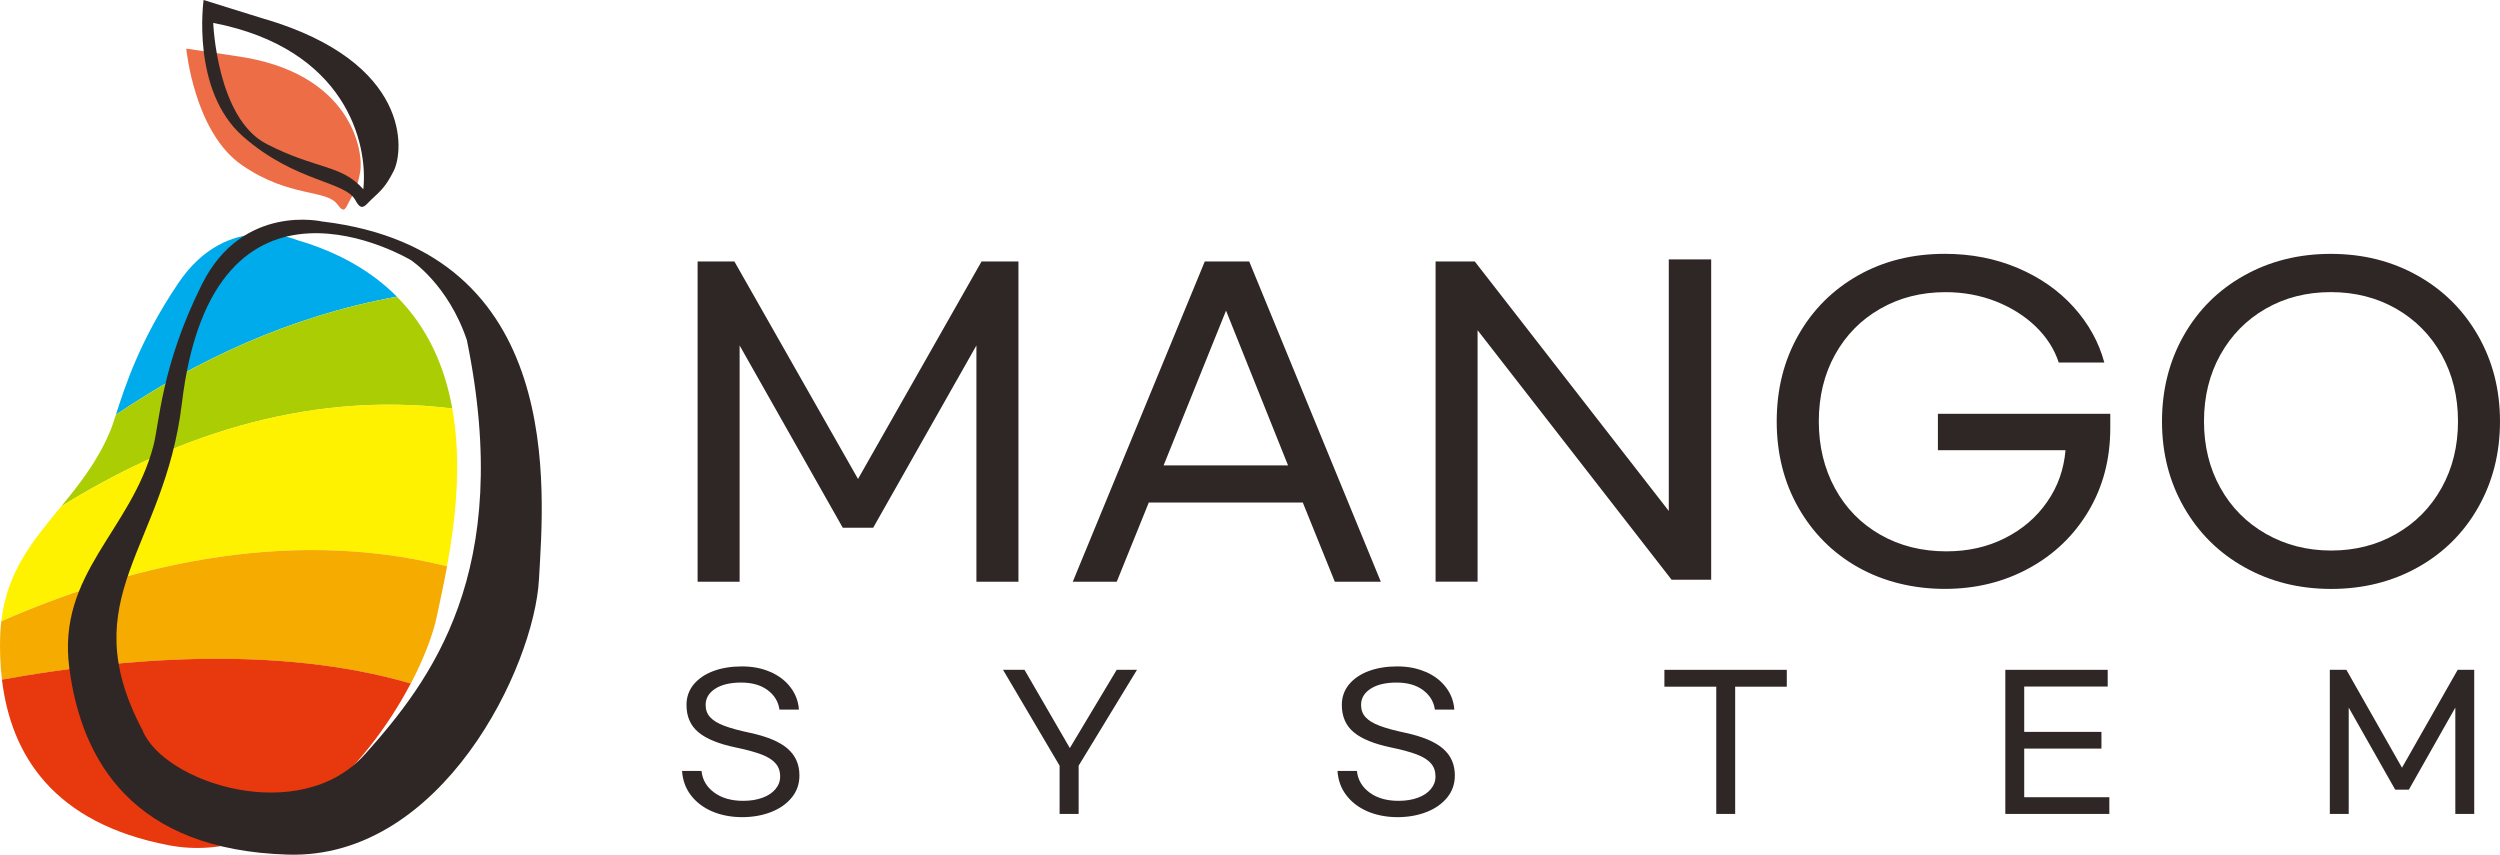 <svg width="117" height="40" viewBox="0 0 117 40" fill="none" xmlns="http://www.w3.org/2000/svg">
<g clip-path="url(#clip0_1_43)">
<path d="M34.369 12.236L40.155 22.415L45.937 12.236H47.663V27.224H45.696V16.168L40.864 24.699H39.442L34.614 16.168V27.224H32.648V12.236H34.369Z" fill="#2F2725"/>
<path d="M60.971 23.519H53.763L52.264 27.224H50.206L56.384 12.236H58.463L64.622 27.224H62.469L60.971 23.519ZM60.28 21.78L57.378 14.538L54.457 21.78H60.28Z" fill="#2F2725"/>
<path d="M69.019 12.236L78.099 23.913V12.141H80.083V27.131H78.23L69.151 15.454V27.223H67.185V12.236H69.019Z" fill="#2F2725"/>
<path d="M86.962 26.552C85.771 25.88 84.839 24.944 84.162 23.753C83.486 22.562 83.15 21.218 83.15 19.72C83.15 18.222 83.486 16.877 84.162 15.686C84.835 14.495 85.771 13.563 86.962 12.887C88.154 12.215 89.506 11.879 91.016 11.879C92.251 11.879 93.391 12.102 94.433 12.544C95.475 12.986 96.345 13.596 97.043 14.367C97.741 15.142 98.224 16.008 98.483 16.968H96.349C96.147 16.344 95.789 15.785 95.274 15.284C94.755 14.784 94.133 14.393 93.403 14.104C92.671 13.819 91.889 13.673 91.052 13.673C89.915 13.673 88.896 13.932 87.993 14.451C87.087 14.97 86.385 15.686 85.877 16.603C85.372 17.52 85.12 18.558 85.12 19.72C85.12 20.881 85.372 21.926 85.877 22.854C86.381 23.782 87.09 24.506 88 25.025C88.91 25.544 89.941 25.803 91.089 25.803C92.101 25.803 93.015 25.598 93.83 25.185C94.649 24.773 95.307 24.21 95.804 23.49C96.305 22.774 96.59 21.967 96.666 21.068H90.694V19.365H98.761V20.038C98.761 21.484 98.421 22.778 97.741 23.921C97.061 25.061 96.133 25.953 94.952 26.596C93.772 27.239 92.46 27.56 91.012 27.56C89.565 27.56 88.15 27.224 86.959 26.548" fill="#2F2725"/>
<path d="M105.048 26.55C103.842 25.878 102.899 24.943 102.211 23.744C101.524 22.546 101.181 21.205 101.181 19.722C101.181 18.238 101.521 16.897 102.2 15.699C102.88 14.501 103.823 13.565 105.026 12.893C106.228 12.221 107.581 11.881 109.079 11.881C110.578 11.881 111.927 12.217 113.133 12.893C114.335 13.565 115.282 14.501 115.969 15.699C116.656 16.897 117 18.238 117 19.722C117 21.205 116.66 22.546 115.98 23.744C115.3 24.943 114.357 25.878 113.155 26.55C111.949 27.223 110.6 27.562 109.101 27.562C107.603 27.562 106.254 27.226 105.048 26.55ZM112.142 24.986C113.049 24.468 113.754 23.752 114.266 22.834C114.778 21.917 115.034 20.88 115.034 19.718C115.034 18.556 114.778 17.518 114.266 16.601C113.754 15.684 113.045 14.968 112.142 14.449C111.236 13.931 110.216 13.671 109.083 13.671C107.95 13.671 106.93 13.931 106.031 14.449C105.132 14.968 104.426 15.684 103.915 16.601C103.403 17.518 103.147 18.556 103.147 19.718C103.147 20.88 103.403 21.917 103.915 22.834C104.426 23.752 105.139 24.468 106.049 24.986C106.959 25.505 107.979 25.765 109.101 25.765C110.223 25.765 111.24 25.505 112.142 24.986Z" fill="#2F2725"/>
<path d="M36.05 31.443C36.441 31.615 36.759 31.856 36.993 32.163C37.231 32.474 37.362 32.821 37.388 33.208H36.478C36.427 32.839 36.244 32.536 35.926 32.298C35.608 32.061 35.195 31.944 34.683 31.944C34.172 31.944 33.762 32.042 33.466 32.236C33.17 32.43 33.024 32.682 33.024 32.989C33.024 33.219 33.093 33.413 33.236 33.566C33.375 33.719 33.594 33.855 33.89 33.964C34.186 34.078 34.584 34.187 35.089 34.293C35.904 34.468 36.496 34.717 36.862 35.038C37.231 35.36 37.413 35.776 37.413 36.288C37.413 36.683 37.297 37.026 37.059 37.318C36.821 37.614 36.5 37.841 36.09 38.002C35.681 38.162 35.224 38.243 34.727 38.243C34.23 38.243 33.736 38.151 33.324 37.972C32.91 37.793 32.581 37.541 32.333 37.216C32.084 36.891 31.949 36.511 31.92 36.08H32.83C32.874 36.496 33.071 36.832 33.426 37.092C33.777 37.351 34.23 37.479 34.785 37.479C35.118 37.479 35.414 37.432 35.677 37.337C35.941 37.242 36.145 37.106 36.291 36.931C36.438 36.756 36.511 36.562 36.511 36.343C36.511 36.094 36.441 35.89 36.299 35.729C36.16 35.565 35.941 35.426 35.645 35.312C35.348 35.199 34.943 35.086 34.427 34.98C33.642 34.816 33.06 34.582 32.688 34.271C32.315 33.961 32.128 33.537 32.128 32.992C32.128 32.627 32.238 32.309 32.461 32.035C32.684 31.765 32.991 31.553 33.382 31.407C33.773 31.261 34.223 31.188 34.72 31.188C35.217 31.188 35.648 31.271 36.043 31.443" fill="#2F2725"/>
<path d="M50.48 35.834V38.092H49.589V35.834L46.942 31.348H47.947L50.068 35.009L52.261 31.348H53.211L50.48 35.834Z" fill="#2F2725"/>
<path d="M66.724 31.443C67.119 31.615 67.433 31.856 67.667 32.163C67.905 32.474 68.036 32.821 68.062 33.208H67.152C67.1 32.839 66.918 32.536 66.6 32.298C66.282 32.061 65.869 31.944 65.357 31.944C64.845 31.944 64.436 32.042 64.14 32.236C63.844 32.43 63.698 32.682 63.698 32.989C63.698 33.219 63.767 33.413 63.91 33.566C64.049 33.719 64.268 33.855 64.564 33.964C64.86 34.078 65.258 34.187 65.763 34.293C66.578 34.468 67.166 34.717 67.535 35.038C67.905 35.36 68.087 35.776 68.087 36.288C68.087 36.683 67.97 37.026 67.733 37.318C67.495 37.614 67.174 37.841 66.764 38.002C66.355 38.162 65.898 38.243 65.401 38.243C64.904 38.243 64.41 38.151 63.997 37.972C63.584 37.793 63.255 37.541 63.007 37.216C62.758 36.891 62.623 36.511 62.594 36.08H63.504C63.548 36.496 63.745 36.832 64.096 37.092C64.447 37.351 64.9 37.479 65.456 37.479C65.788 37.479 66.084 37.432 66.347 37.337C66.611 37.242 66.815 37.106 66.962 36.931C67.108 36.756 67.181 36.562 67.181 36.343C67.181 36.094 67.112 35.89 66.969 35.729C66.83 35.565 66.611 35.426 66.315 35.312C66.019 35.199 65.613 35.086 65.097 34.98C64.312 34.816 63.73 34.582 63.358 34.271C62.985 33.961 62.798 33.537 62.798 32.992C62.798 32.627 62.908 32.309 63.131 32.035C63.354 31.765 63.661 31.553 64.052 31.407C64.443 31.261 64.893 31.188 65.39 31.188C65.887 31.188 66.318 31.271 66.713 31.443" fill="#2F2725"/>
<path d="M81.206 32.137V38.092H80.321V32.137H77.894V31.348H83.622V32.137H81.206Z" fill="#2F2725"/>
<path d="M98.641 31.348V32.13H94.733V34.252H98.348V35.034H94.733V37.31H98.717V38.092H93.849V31.348H98.641Z" fill="#2F2725"/>
<path d="M109.811 31.348L112.413 35.929L115.019 31.348H115.794V38.092H114.909V33.116L112.735 36.956H112.095L109.92 33.116V38.092H109.036V31.348H109.811Z" fill="#2F2725"/>
<path d="M11.031 2.622L8.717 2.275C8.717 2.275 9.086 6.196 11.327 7.73C13.571 9.276 15.274 8.834 15.805 9.583C16.126 10.028 16.177 9.722 16.346 9.422C16.594 8.973 16.718 8.804 16.854 8.055C17.033 7.113 16.473 3.364 11.027 2.622" fill="#ED6D46"/>
<path d="M12.413 0.899L9.529 0C9.529 0 8.922 4.246 11.382 6.394C13.838 8.546 16.156 8.465 16.638 9.379C16.931 9.931 17.088 9.613 17.384 9.335C17.83 8.915 18.038 8.761 18.426 7.998C18.912 7.033 19.23 2.927 12.417 0.895M12.482 6.741C10.143 5.543 9.979 1.071 9.979 1.071C16.178 2.273 17.234 6.697 17.004 8.856C15.962 7.687 14.822 7.943 12.482 6.741Z" fill="#2F2725"/>
<path d="M13.893 11.232C13.893 11.232 10.662 9.832 8.352 13.241C6.524 15.945 5.834 18.137 5.424 19.409C9.142 16.891 13.553 14.794 18.575 13.884C17.461 12.763 15.947 11.831 13.893 11.232Z" fill="#00ABEB"/>
<path d="M2.869 23.697C7.815 20.62 14.094 18.256 21.167 19.119C20.827 17.215 20.056 15.377 18.575 13.887C13.557 14.796 9.145 16.894 5.424 19.411C5.315 19.744 5.227 20.017 5.139 20.215C4.554 21.607 3.706 22.674 2.866 23.697" fill="#ABCD03"/>
<path d="M20.922 26.503C21.305 24.405 21.631 21.705 21.167 19.115C14.094 18.253 7.814 20.617 2.869 23.693C1.579 25.26 0.322 26.725 0.062 29.075C5.621 26.638 13.235 24.573 20.922 26.503Z" fill="#FFF200"/>
<path d="M20.922 26.503C13.235 24.574 5.622 26.638 0.062 29.075C0.04 29.265 0.022 29.455 0.011 29.66C-0.018 30.376 0.007 31.103 0.092 31.812C5.651 30.8 12.979 30.171 19.226 31.991C19.836 30.822 20.264 29.711 20.451 28.816C20.578 28.198 20.758 27.409 20.922 26.507" fill="#F6AB00"/>
<path d="M0.092 31.811C0.516 35.348 2.508 38.523 7.892 39.557C12.881 40.511 17.154 35.933 19.222 31.987C12.976 30.167 5.647 30.799 0.088 31.808" fill="#E8380D"/>
<path d="M15.11 10.373C15.11 10.373 11.371 9.477 9.456 13.295C7.544 17.117 7.457 19.824 7.179 20.866C6.13 24.852 2.672 26.836 3.242 31.246C3.812 35.656 6.269 39.781 13.476 39.996C20.684 40.215 25.001 31.213 25.224 27.113C25.451 23.01 26.511 11.754 15.11 10.369M17.084 35.294C14.036 38.717 7.643 36.635 6.66 34.158C3.388 27.936 7.694 25.718 8.513 18.871C9.979 6.609 19.23 12.174 19.23 12.174C19.23 12.174 20.973 13.306 21.85 15.919C24.08 26.799 20.136 31.87 17.084 35.298" fill="#2F2725"/>
</g>
<defs>
<clipPath id="clip0_1_43">
<rect width="117" height="40" fill="white"/>
</clipPath>
</defs>
</svg>
